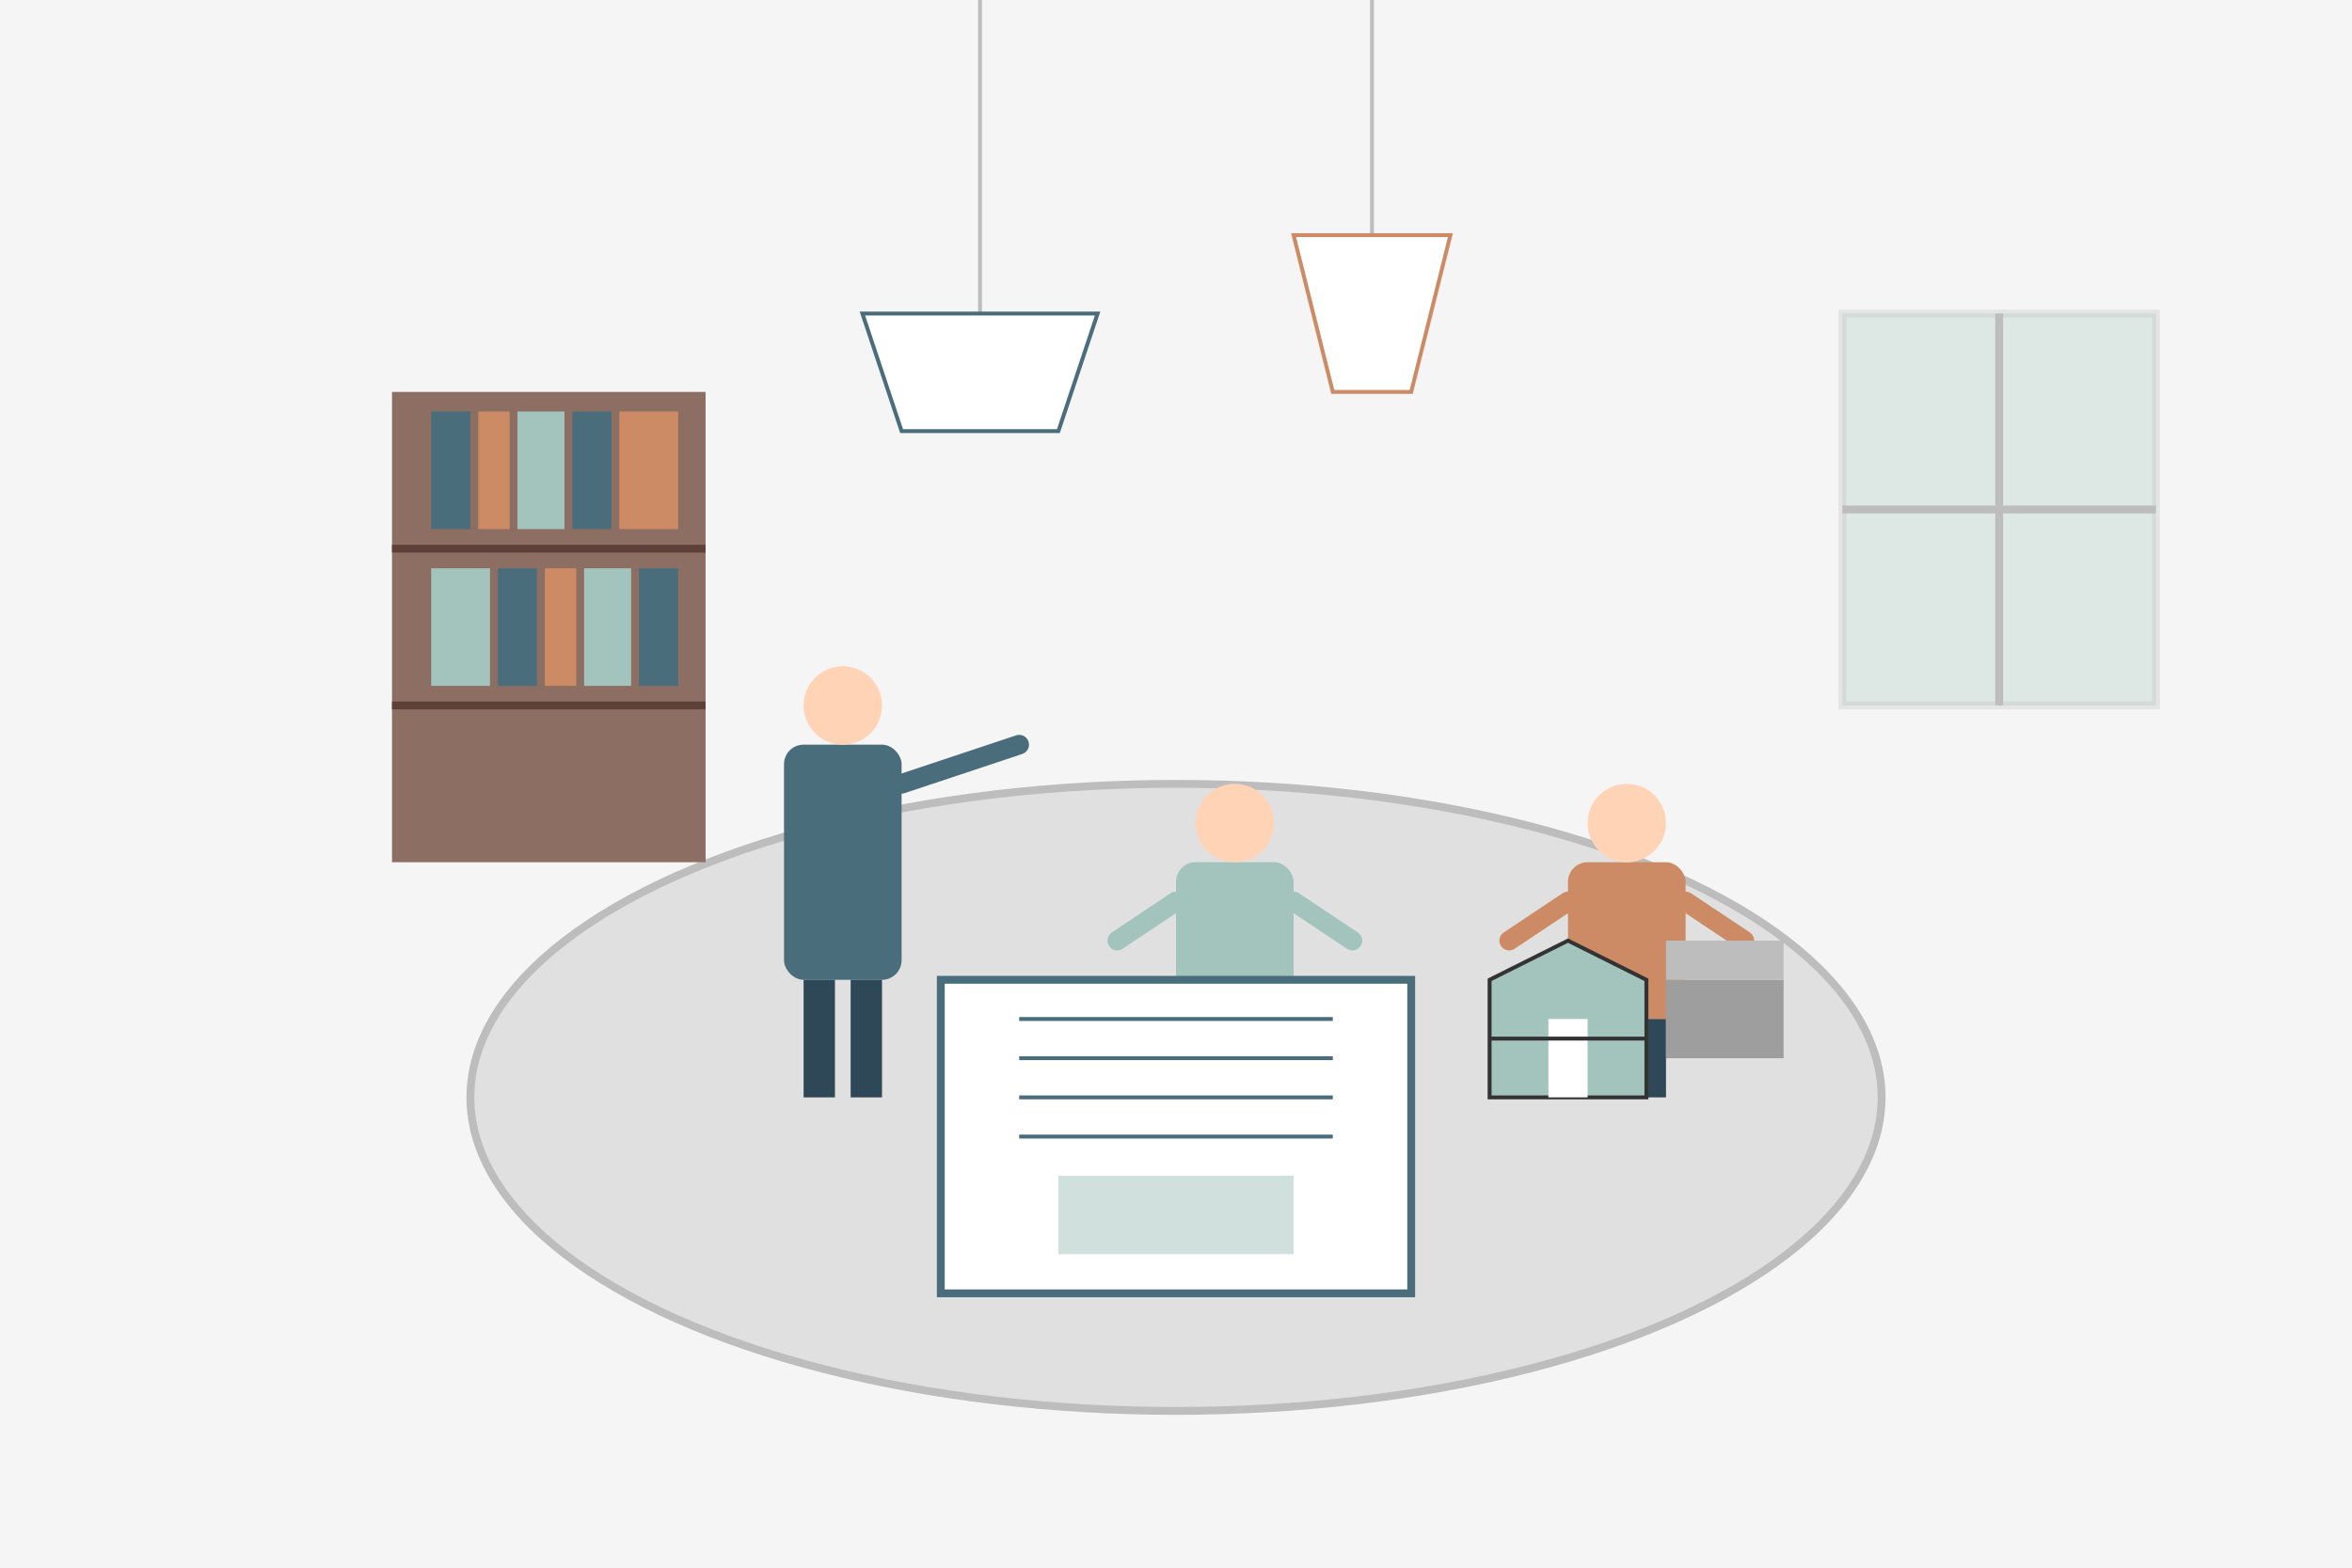 <svg xmlns="http://www.w3.org/2000/svg" viewBox="0 0 600 400" width="600" height="400">
  <!-- Background -->
  <rect width="600" height="400" fill="#F5F5F5"/>
  
  <!-- Meeting Table -->
  <ellipse cx="300" cy="280" rx="180" ry="80" fill="#E0E0E0" stroke="#BDBDBD" stroke-width="2"/>
  
  <!-- Architects Working -->
  <g>
    <!-- Architect 1 (standing, pointing at blueprints) -->
    <g transform="translate(200, 170)">
      <!-- Body -->
      <rect x="0" y="20" width="30" height="60" rx="5" fill="#4A6D7C"/>
      <!-- Head -->
      <circle cx="15" cy="10" r="10" fill="#FFD3B6"/>
      <!-- Arm pointing -->
      <path d="M30,30 L60,20" stroke="#4A6D7C" stroke-width="5" stroke-linecap="round"/>
      <!-- Legs -->
      <rect x="5" y="80" width="8" height="30" fill="#2F4858"/>
      <rect x="17" y="80" width="8" height="30" fill="#2F4858"/>
    </g>
    
    <!-- Architect 2 (sitting, looking at blueprints) -->
    <g transform="translate(300, 200)">
      <!-- Body -->
      <rect x="0" y="20" width="30" height="40" rx="5" fill="#A3C4BC"/>
      <!-- Head -->
      <circle cx="15" cy="10" r="10" fill="#FFD3B6"/>
      <!-- Arms -->
      <path d="M0,30 L-15,40" stroke="#A3C4BC" stroke-width="5" stroke-linecap="round"/>
      <path d="M30,30 L45,40" stroke="#A3C4BC" stroke-width="5" stroke-linecap="round"/>
      <!-- Legs -->
      <rect x="5" y="60" width="8" height="20" fill="#2F4858"/>
      <rect x="17" y="60" width="8" height="20" fill="#2F4858"/>
    </g>
    
    <!-- Architect 3 (sitting, working on laptop) -->
    <g transform="translate(400, 200)">
      <!-- Body -->
      <rect x="0" y="20" width="30" height="40" rx="5" fill="#CC8B65"/>
      <!-- Head -->
      <circle cx="15" cy="10" r="10" fill="#FFD3B6"/>
      <!-- Arms -->
      <path d="M0,30 L-15,40" stroke="#CC8B65" stroke-width="5" stroke-linecap="round"/>
      <path d="M30,30 L45,40" stroke="#CC8B65" stroke-width="5" stroke-linecap="round"/>
      <!-- Legs -->
      <rect x="5" y="60" width="8" height="20" fill="#2F4858"/>
      <rect x="17" y="60" width="8" height="20" fill="#2F4858"/>
      <!-- Laptop -->
      <rect x="25" y="50" width="30" height="20" fill="#9E9E9E"/>
      <rect x="25" y="40" width="30" height="10" fill="#BDBDBD"/>
    </g>
  </g>
  
  <!-- Blueprints on Table -->
  <rect x="240" y="250" width="120" height="80" fill="#FFFFFF" stroke="#4A6D7C" stroke-width="2"/>
  <line x1="260" y1="260" x2="340" y2="260" stroke="#4A6D7C" stroke-width="1"/>
  <line x1="260" y1="270" x2="340" y2="270" stroke="#4A6D7C" stroke-width="1"/>
  <line x1="260" y1="280" x2="340" y2="280" stroke="#4A6D7C" stroke-width="1"/>
  <line x1="260" y1="290" x2="340" y2="290" stroke="#4A6D7C" stroke-width="1"/>
  <rect x="270" y="300" width="60" height="20" fill="#A3C4BC" opacity="0.5"/>
  
  <!-- Building Model on Table -->
  <g transform="translate(380, 240)">
    <path d="M0,40 L0,10 L20,0 L40,10 L40,40 Z" fill="#A3C4BC" stroke="#333333" stroke-width="1"/>
    <rect x="15" y="20" width="10" height="20" fill="#FFFFFF"/>
    <line x1="0" y1="25" x2="40" y2="25" stroke="#333333" stroke-width="1"/>
  </g>
  
  <!-- Office Elements -->
  <g>
    <!-- Bookshelf -->
    <rect x="100" y="100" width="80" height="120" fill="#8D6E63"/>
    <line x1="100" y1="140" x2="180" y2="140" stroke="#5D4037" stroke-width="2"/>
    <line x1="100" y1="180" x2="180" y2="180" stroke="#5D4037" stroke-width="2"/>
    
    <!-- Books on Shelf -->
    <rect x="110" y="105" width="10" height="30" fill="#4A6D7C"/>
    <rect x="122" y="105" width="8" height="30" fill="#CC8B65"/>
    <rect x="132" y="105" width="12" height="30" fill="#A3C4BC"/>
    <rect x="146" y="105" width="10" height="30" fill="#4A6D7C"/>
    <rect x="158" y="105" width="15" height="30" fill="#CC8B65"/>
    
    <rect x="110" y="145" width="15" height="30" fill="#A3C4BC"/>
    <rect x="127" y="145" width="10" height="30" fill="#4A6D7C"/>
    <rect x="139" y="145" width="8" height="30" fill="#CC8B65"/>
    <rect x="149" y="145" width="12" height="30" fill="#A3C4BC"/>
    <rect x="163" y="145" width="10" height="30" fill="#4A6D7C"/>
    
    <!-- Window -->
    <rect x="470" y="80" width="80" height="100" fill="#A3C4BC" opacity="0.3" stroke="#BDBDBD" stroke-width="2"/>
    <line x1="510" y1="80" x2="510" y2="180" stroke="#BDBDBD" stroke-width="2"/>
    <line x1="470" y1="130" x2="550" y2="130" stroke="#BDBDBD" stroke-width="2"/>
  </g>
  
  <!-- Hanging Architectural Models -->
  <g>
    <line x1="250" y1="0" x2="250" y2="80" stroke="#BDBDBD" stroke-width="1"/>
    <path d="M220,80 L280,80 L270,110 L230,110 Z" fill="#FFFFFF" stroke="#4A6D7C" stroke-width="1"/>
    
    <line x1="350" y1="0" x2="350" y2="60" stroke="#BDBDBD" stroke-width="1"/>
    <path d="M330,60 L370,60 L360,100 L340,100 Z" fill="#FFFFFF" stroke="#CC8B65" stroke-width="1"/>
  </g>
</svg>
